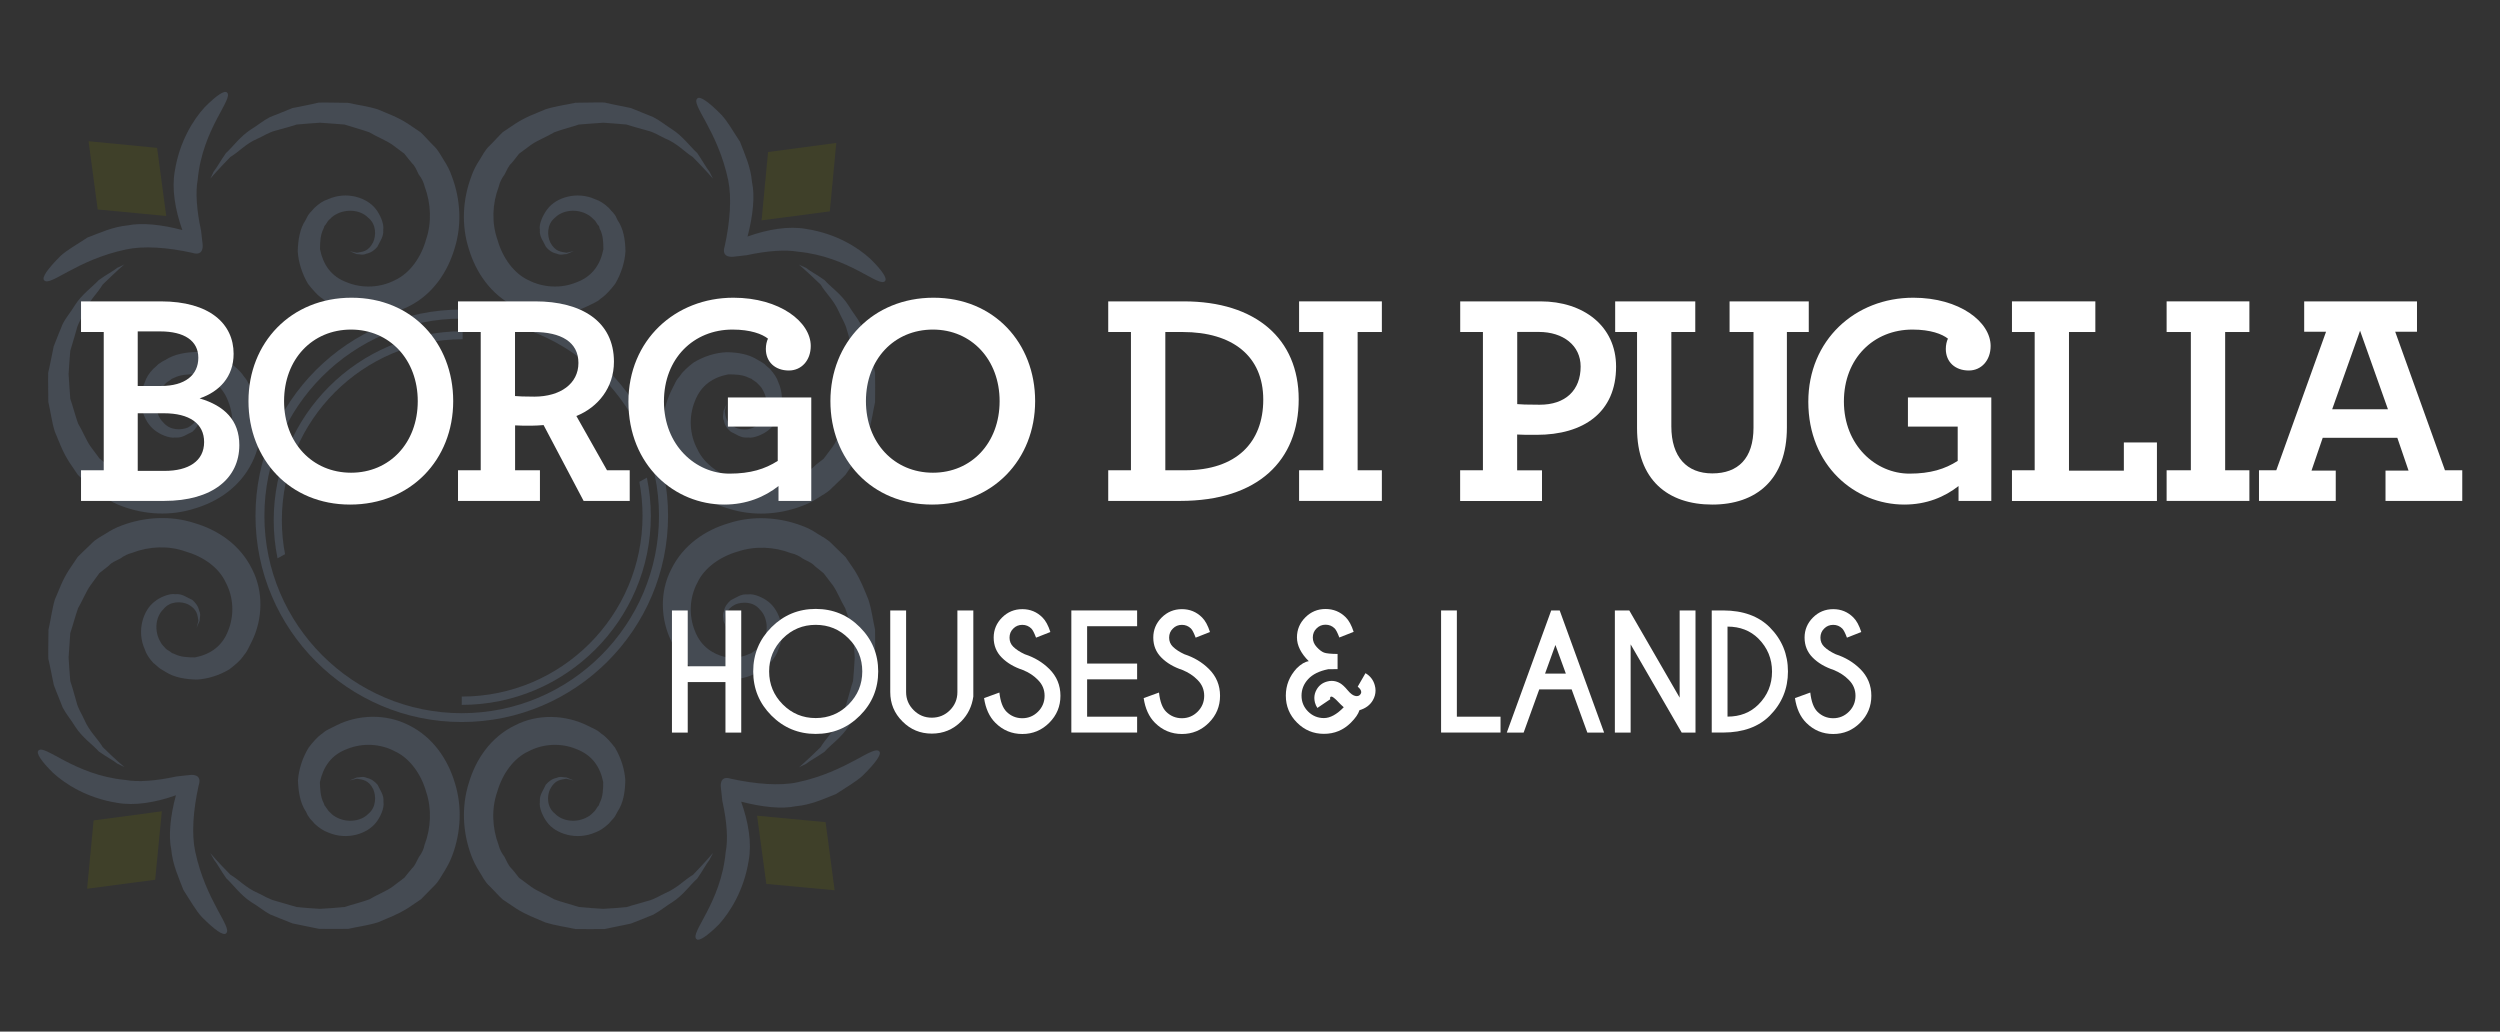 <?xml version="1.0" encoding="utf-8"?>
<!-- Generator: Adobe Illustrator 25.0.0, SVG Export Plug-In . SVG Version: 6.00 Build 0)  -->
<svg version="1.1" id="Livello_1" xmlns="http://www.w3.org/2000/svg" xmlns:xlink="http://www.w3.org/1999/xlink" x="0px" y="0px"
	 viewBox="0 0 328 135.35" style="enable-background:new 0 0 328 135.35;" xml:space="preserve">
<rect x="0" y="0" width="328" height="135.35" fill="#333333" stroke="none"/>
<style type="text/css">
	.st0{opacity:0.2;}
	.st1{fill:#8BA8D3;}
	.st2{fill:#707400;}
	.st3{fill:#FFFFFF;}
</style>
<g>
	<g class="st0">
		<g>
			<g>
				<path class="st1" d="M27.59,23.44c0,0,0.93-1.1,2.64-2.85c1.1-0.64,2.01-1.75,3.59-2.41c0.72-0.31,1.45-0.83,2.37-1.05
					c0.85-0.25,1.78-0.47,2.72-0.79c0.94-0.08,1.97-0.17,3.08-0.24c1.04,0.06,2.09,0.16,3.21,0.24c1.1,0.36,2.22,0.64,3.26,1.02
					c0.94,0.57,2.22,1.07,3.02,1.63l1.57,1.18c0.39,0.47,0.65,0.85,1.02,1.26c0.41,0.38,0.6,0.94,0.88,1.48
					c0.38,0.47,0.63,1.02,0.77,1.57c0.83,2.22,0.94,4.75,0.17,6.98c-0.65,2.33-2.14,4.4-4.04,5.28c-1.95,1.02-4.31,1.13-6.32,0.31
					c-2.11-0.77-3.14-2.36-3.54-4.34c0-0.91,0.03-1.9,0.46-2.72l0.11-0.31c-0.11,0.11,0.14-0.17,0.17-0.22
					c0.13-0.19,0.33-0.55,0.44-0.61c0.22-0.2,0.46-0.49,0.85-0.69c1.42-0.82,3.29-0.63,4.29,0.41c1.09,0.86,1.04,2.37,0.64,3.22
					c-0.64,1.26-1.42,1.23-2.14,1.37c-0.66-0.16-0.94-0.2-0.94-0.2s0.27,0.09,0.91,0.38c0.34-0.02,0.82,0.19,1.27-0.05
					c0.66-0.13,1.1-0.49,1.46-0.91c0.35-0.75,0.85-1.32,0.77-2.23c0.14-0.8-0.44-2.04-0.97-2.72c-1.15-1.51-3.84-2.39-6.27-1.29
					c-0.63,0.19-1.19,0.58-1.79,1.13c-0.25,0.28-0.38,0.46-0.6,0.66c-0.08,0.16-0.11,0.09-0.31,0.46l-0.24,0.47
					c-0.77,1.15-0.99,2.59-1.04,4.1c0.09,1.46,0.58,2.97,1.35,4.28c0.54,0.69,1.24,1.49,1.67,1.78c0.41,0.25,0.34,0.35,1.01,0.68
					l1.07,0.52c2.8,1.37,6.41,1.52,9.42,0c3.21-1.57,5.13-4.53,6.05-7.58c0.99-3.11,0.79-6.49-0.33-9.46
					c-0.27-0.8-0.64-1.51-1.04-2.12c-0.44-0.68-0.75-1.37-1.38-1.95c-0.64-0.63-1.16-1.26-1.7-1.76l-1.68-1.13
					c-1.41-0.91-2.59-1.29-3.93-1.87c-1.32-0.42-2.64-0.57-3.93-0.86c-1.27,0-2.58-0.06-3.84-0.03c-1.12,0.28-2.37,0.49-3.44,0.72
					c-1.05,0.41-2.04,0.85-2.96,1.19c-0.9,0.47-1.67,1.13-2.44,1.59c-1.46,0.93-2.44,2.34-3.32,3.13c-0.72,1.02-1.19,1.92-1.62,2.44
					C27.77,23.11,27.59,23.44,27.59,23.44z"/>
				<path class="st1" d="M93.54,23.44c0,0-0.93-1.1-2.66-2.85c-1.05-0.64-1.98-1.75-3.58-2.41c-0.71-0.31-1.43-0.83-2.37-1.05
					c-0.83-0.25-1.76-0.47-2.72-0.79c-0.93-0.08-1.95-0.17-3.05-0.24c-1.05,0.06-2.09,0.16-3.22,0.24
					c-1.07,0.36-2.22,0.64-3.22,1.02c-0.97,0.57-2.23,1.07-3.03,1.63l-1.59,1.18c-0.39,0.47-0.63,0.85-1.01,1.26
					c-0.41,0.38-0.6,0.94-0.9,1.48c-0.36,0.47-0.63,1.02-0.75,1.57c-0.85,2.22-0.96,4.75-0.17,6.98c0.65,2.33,2.14,4.4,4.02,5.28
					c1.98,1.02,4.32,1.13,6.32,0.31c2.11-0.77,3.16-2.36,3.55-4.34c0-0.91-0.03-1.9-0.49-2.72l-0.08-0.31
					c0.11,0.11-0.14-0.17-0.19-0.22c-0.14-0.19-0.31-0.55-0.44-0.61c-0.22-0.2-0.47-0.49-0.85-0.69c-1.41-0.82-3.27-0.63-4.31,0.41
					c-1.07,0.86-1.02,2.37-0.61,3.22c0.66,1.26,1.42,1.23,2.14,1.37c0.63-0.16,0.93-0.2,0.93-0.2s-0.27,0.09-0.93,0.38
					c-0.33-0.02-0.77,0.19-1.26-0.05c-0.65-0.13-1.12-0.49-1.45-0.91c-0.33-0.75-0.88-1.32-0.79-2.23c-0.16-0.8,0.46-2.04,0.99-2.72
					c1.12-1.51,3.85-2.39,6.27-1.29c0.6,0.19,1.19,0.58,1.78,1.13c0.25,0.28,0.38,0.46,0.6,0.66c0.06,0.16,0.13,0.09,0.32,0.46
					l0.22,0.47c0.8,1.15,1.02,2.59,1.05,4.1c-0.08,1.46-0.58,2.97-1.35,4.28c-0.52,0.69-1.26,1.49-1.68,1.78
					c-0.39,0.25-0.33,0.35-0.99,0.68L77,40.21c-2.83,1.37-6.46,1.52-9.45,0c-3.19-1.57-5.14-4.53-6.05-7.58
					c-0.99-3.11-0.79-6.49,0.33-9.46c0.27-0.8,0.65-1.51,1.05-2.12c0.44-0.68,0.74-1.37,1.37-1.95c0.65-0.63,1.18-1.26,1.71-1.76
					l1.68-1.13c1.41-0.91,2.59-1.29,3.93-1.87c1.32-0.42,2.61-0.57,3.93-0.86c1.27,0,2.58-0.06,3.82-0.03
					c1.12,0.28,2.41,0.49,3.44,0.72c1.07,0.41,2.04,0.85,2.94,1.19c0.91,0.47,1.71,1.13,2.45,1.59c1.46,0.93,2.44,2.34,3.33,3.13
					c0.69,1.02,1.18,1.92,1.6,2.44C93.39,23.11,93.54,23.44,93.54,23.44z"/>
			</g>
			<g>
				<path class="st1" d="M16.32,100.64c0,0-1.1-0.91-2.85-2.63c-0.64-1.1-1.73-2.01-2.41-3.59c-0.31-0.74-0.83-1.43-1.04-2.37
					c-0.25-0.85-0.49-1.79-0.8-2.7c-0.08-0.98-0.16-2-0.22-3.1c0.06-1.05,0.14-2.11,0.22-3.19c0.38-1.12,0.66-2.25,1.02-3.26
					c0.57-0.97,1.08-2.25,1.65-3.03l1.16-1.59c0.47-0.39,0.85-0.63,1.27-1.01c0.36-0.41,0.94-0.61,1.48-0.9
					c0.47-0.36,1.02-0.61,1.57-0.75c2.2-0.85,4.73-0.96,6.96-0.17c2.33,0.66,4.4,2.12,5.28,4.06c1.04,1.93,1.15,4.29,0.33,6.32
					c-0.79,2.08-2.37,3.13-4.35,3.52c-0.91,0-1.89-0.03-2.72-0.46l-0.3-0.11c0.11,0.11-0.17-0.14-0.22-0.17
					c-0.2-0.13-0.55-0.33-0.63-0.44c-0.2-0.25-0.49-0.47-0.68-0.87c-0.83-1.41-0.64-3.27,0.39-4.26c0.88-1.12,2.37-1.05,3.22-0.66
					c1.26,0.66,1.24,1.42,1.38,2.15c-0.17,0.66-0.22,0.93-0.22,0.93s0.09-0.27,0.39-0.93c-0.03-0.33,0.19-0.8-0.06-1.27
					c-0.13-0.66-0.49-1.07-0.9-1.45c-0.77-0.33-1.34-0.85-2.23-0.75c-0.8-0.14-2.06,0.42-2.72,0.96c-1.51,1.13-2.39,3.85-1.3,6.27
					c0.2,0.63,0.58,1.19,1.13,1.79c0.28,0.25,0.46,0.36,0.68,0.58c0.14,0.09,0.09,0.11,0.46,0.32l0.46,0.27
					c1.15,0.75,2.61,0.97,4.1,1.01c1.46-0.08,2.99-0.57,4.28-1.35c0.71-0.52,1.49-1.23,1.78-1.67c0.25-0.39,0.34-0.35,0.67-1.01
					l0.52-1.04c1.38-2.83,1.54-6.45,0-9.42c-1.57-3.22-4.51-5.16-7.58-6.05c-3.1-1.01-6.49-0.8-9.46,0.3
					c-0.79,0.28-1.49,0.65-2.12,1.07c-0.68,0.42-1.35,0.72-1.95,1.37c-0.63,0.63-1.24,1.16-1.76,1.7l-1.13,1.68
					c-0.91,1.41-1.29,2.59-1.87,3.91C6.8,80,6.67,81.31,6.36,82.61c0,1.27-0.05,2.58-0.02,3.82c0.27,1.13,0.49,2.41,0.72,3.44
					c0.39,1.07,0.83,2.06,1.18,2.99c0.47,0.88,1.15,1.67,1.59,2.42c0.94,1.48,2.34,2.42,3.14,3.32c1.02,0.72,1.92,1.18,2.44,1.6
					C16.01,100.49,16.32,100.64,16.32,100.64z"/>
				<path class="st1" d="M16.32,34.68c0,0-1.1,0.94-2.85,2.66c-0.64,1.1-1.73,2.03-2.41,3.6c-0.31,0.74-0.83,1.45-1.04,2.37
					c-0.25,0.82-0.49,1.76-0.8,2.72c-0.08,0.93-0.16,1.98-0.22,3.05c0.06,1.08,0.14,2.09,0.22,3.24c0.38,1.1,0.66,2.22,1.02,3.24
					c0.57,0.93,1.08,2.23,1.65,3.03l1.16,1.56c0.47,0.39,0.85,0.65,1.27,1.01c0.36,0.44,0.94,0.61,1.48,0.93
					c0.47,0.36,1.02,0.61,1.57,0.72c2.2,0.83,4.73,0.96,6.96,0.19c2.33-0.65,4.4-2.14,5.28-4.04c1.04-1.95,1.15-4.29,0.33-6.3
					c-0.79-2.12-2.37-3.14-4.35-3.57c-0.91,0.03-1.89,0.05-2.72,0.47l-0.3,0.13c0.11-0.13-0.17,0.14-0.22,0.17
					c-0.2,0.14-0.55,0.33-0.63,0.46c-0.2,0.22-0.49,0.44-0.68,0.85c-0.83,1.4-0.64,3.29,0.39,4.26c0.88,1.07,2.37,1.02,3.22,0.66
					c1.26-0.66,1.24-1.41,1.38-2.14c-0.17-0.68-0.22-0.94-0.22-0.94s0.09,0.27,0.39,0.94c-0.03,0.3,0.19,0.79-0.06,1.24
					c-0.13,0.63-0.49,1.1-0.9,1.46c-0.77,0.33-1.34,0.85-2.23,0.75c-0.8,0.14-2.06-0.42-2.72-0.96c-1.51-1.15-2.39-3.84-1.3-6.27
					c0.2-0.63,0.58-1.24,1.13-1.79c0.28-0.25,0.46-0.39,0.68-0.63c0.14-0.05,0.09-0.06,0.46-0.3l0.46-0.24
					c1.15-0.75,2.61-0.99,4.1-1.04c1.46,0.09,2.99,0.58,4.28,1.38c0.71,0.5,1.49,1.21,1.78,1.67c0.25,0.38,0.34,0.33,0.67,0.99
					l0.52,1.05c1.38,2.8,1.54,6.41,0,9.42c-1.57,3.21-4.51,5.16-7.58,6.05c-3.1,0.99-6.49,0.8-9.46-0.31
					c-0.79-0.28-1.49-0.65-2.12-1.04c-0.68-0.46-1.35-0.77-1.95-1.4c-0.63-0.61-1.24-1.18-1.76-1.7l-1.13-1.67
					c-0.91-1.43-1.29-2.61-1.87-3.96c-0.42-1.3-0.55-2.63-0.86-3.9c0-1.27-0.05-2.59-0.02-3.84c0.27-1.12,0.49-2.39,0.72-3.46
					c0.39-1.05,0.83-2.04,1.18-2.94c0.47-0.91,1.15-1.68,1.59-2.44c0.94-1.48,2.34-2.44,3.14-3.32c1.02-0.74,1.92-1.18,2.44-1.62
					C16.01,34.88,16.32,34.68,16.32,34.68z"/>
			</g>
			<g>
				<path class="st1" d="M93.54,111.91c0,0-0.93,1.12-2.61,2.86c-1.1,0.64-2.03,1.71-3.6,2.39c-0.74,0.33-1.45,0.83-2.37,1.05
					c-0.86,0.27-1.79,0.49-2.72,0.79c-0.96,0.09-1.98,0.19-3.08,0.24c-1.05-0.05-2.09-0.14-3.21-0.24
					c-1.09-0.36-2.23-0.63-3.24-1.01c-0.97-0.57-2.23-1.07-3.03-1.65l-1.59-1.18c-0.39-0.46-0.63-0.85-1.01-1.24
					c-0.41-0.41-0.61-0.97-0.9-1.51c-0.36-0.46-0.63-1.01-0.77-1.56c-0.83-2.2-0.96-4.75-0.16-7c0.65-2.29,2.14-4.37,4.04-5.25
					c1.97-1.05,4.31-1.15,6.3-0.33c2.11,0.79,3.16,2.36,3.55,4.35c0,0.91-0.03,1.9-0.46,2.72l-0.11,0.3
					c0.11-0.11-0.14,0.17-0.19,0.24c-0.14,0.19-0.31,0.53-0.44,0.61c-0.22,0.2-0.44,0.49-0.85,0.69c-1.41,0.82-3.27,0.61-4.26-0.41
					c-1.12-0.88-1.07-2.37-0.66-3.22c0.66-1.27,1.42-1.24,2.14-1.38c0.66,0.17,0.94,0.22,0.94,0.22s-0.28-0.11-0.94-0.39
					c-0.33,0.03-0.77-0.19-1.26,0.05c-0.65,0.13-1.09,0.5-1.45,0.91c-0.33,0.77-0.85,1.32-0.77,2.25c-0.14,0.79,0.44,2.03,0.97,2.7
					c1.12,1.51,3.85,2.37,6.27,1.32c0.63-0.22,1.19-0.61,1.78-1.15c0.27-0.28,0.38-0.46,0.6-0.67c0.09-0.14,0.13-0.09,0.32-0.46
					l0.25-0.46c0.77-1.15,0.99-2.59,1.02-4.1c-0.08-1.46-0.58-2.99-1.35-4.29c-0.52-0.69-1.21-1.46-1.68-1.76
					c-0.39-0.25-0.33-0.35-0.99-0.68L77,95.16c-2.83-1.38-6.46-1.54-9.42,0c-3.24,1.56-5.17,4.51-6.07,7.56
					c-0.99,3.11-0.8,6.52,0.31,9.49c0.28,0.77,0.65,1.48,1.05,2.11c0.44,0.68,0.72,1.37,1.38,1.96c0.63,0.61,1.15,1.24,1.7,1.73
					l1.68,1.13c1.41,0.91,2.59,1.3,3.93,1.89c1.32,0.41,2.61,0.57,3.93,0.86c1.27,0,2.58,0.03,3.82,0c1.12-0.25,2.41-0.47,3.44-0.71
					c1.07-0.39,2.06-0.83,2.97-1.18c0.91-0.49,1.68-1.15,2.42-1.59c1.49-0.93,2.44-2.36,3.33-3.13c0.72-1.02,1.18-1.93,1.6-2.45
					C93.39,112.26,93.54,111.91,93.54,111.91z"/>
				<path class="st1" d="M27.58,111.91c0,0,0.93,1.12,2.66,2.86c1.1,0.64,2.01,1.71,3.59,2.39c0.74,0.33,1.45,0.83,2.37,1.05
					c0.83,0.27,1.76,0.49,2.72,0.79c0.94,0.09,1.98,0.19,3.05,0.24c1.08-0.05,2.11-0.14,3.24-0.24c1.1-0.36,2.23-0.63,3.26-1.01
					c0.93-0.57,2.23-1.07,3.02-1.65l1.56-1.18c0.39-0.46,0.66-0.85,1.02-1.24c0.42-0.41,0.6-0.97,0.91-1.51
					c0.36-0.46,0.61-1.01,0.72-1.56c0.85-2.2,0.96-4.75,0.2-7c-0.65-2.29-2.15-4.37-4.04-5.25c-1.95-1.05-4.31-1.15-6.32-0.33
					c-2.12,0.79-3.13,2.36-3.57,4.35c0.03,0.91,0.06,1.9,0.49,2.72l0.11,0.3c-0.11-0.11,0.14,0.17,0.17,0.24
					c0.14,0.19,0.35,0.53,0.46,0.61c0.22,0.2,0.44,0.49,0.85,0.69c1.41,0.82,3.29,0.61,4.28-0.41c1.07-0.88,1.01-2.37,0.64-3.22
					c-0.64-1.27-1.42-1.24-2.14-1.38c-0.66,0.17-0.94,0.22-0.94,0.22s0.28-0.11,0.94-0.39c0.3,0.03,0.79-0.19,1.26,0.05
					c0.63,0.13,1.09,0.5,1.45,0.91c0.35,0.77,0.85,1.32,0.77,2.25c0.14,0.79-0.42,2.03-0.97,2.7c-1.15,1.51-3.84,2.37-6.27,1.32
					c-0.63-0.22-1.21-0.61-1.79-1.15c-0.25-0.28-0.39-0.46-0.61-0.67c-0.06-0.14-0.08-0.09-0.31-0.46l-0.22-0.46
					c-0.77-1.15-0.99-2.59-1.05-4.1c0.11-1.46,0.6-2.99,1.4-4.29c0.5-0.69,1.21-1.46,1.65-1.76c0.38-0.25,0.35-0.35,1.01-0.68
					l1.05-0.52c2.78-1.38,6.41-1.54,9.42,0c3.19,1.56,5.14,4.51,6.05,7.56c0.99,3.11,0.79,6.52-0.31,9.49
					c-0.28,0.77-0.66,1.48-1.05,2.11c-0.44,0.68-0.75,1.37-1.38,1.96c-0.63,0.61-1.19,1.24-1.7,1.73l-1.67,1.13
					c-1.45,0.91-2.61,1.3-3.96,1.89c-1.3,0.41-2.64,0.57-3.91,0.86c-1.26,0-2.59,0.03-3.81,0c-1.15-0.25-2.41-0.47-3.49-0.71
					c-1.04-0.39-2.03-0.83-2.94-1.18c-0.9-0.49-1.67-1.15-2.44-1.59c-1.46-0.93-2.44-2.36-3.3-3.13c-0.74-1.02-1.19-1.93-1.62-2.45
					C27.77,112.26,27.58,111.91,27.58,111.91z"/>
			</g>
			<g>
				<path class="st1" d="M104.81,34.71c0,0,1.1,0.93,2.86,2.63c0.64,1.1,1.73,2.03,2.41,3.6c0.31,0.74,0.82,1.45,1.04,2.37
					c0.27,0.85,0.47,1.78,0.8,2.72c0.08,0.96,0.17,1.98,0.22,3.08c-0.05,1.05-0.14,2.09-0.22,3.21c-0.38,1.1-0.65,2.22-1.02,3.24
					c-0.57,0.96-1.07,2.23-1.64,3.03l-1.19,1.59c-0.44,0.38-0.85,0.61-1.24,1.01c-0.39,0.41-0.97,0.6-1.51,0.9
					c-0.46,0.36-1.02,0.61-1.56,0.75c-2.18,0.85-4.75,0.96-6.98,0.16c-2.31-0.65-4.39-2.12-5.27-4.04c-1.05-1.95-1.16-4.29-0.35-6.3
					c0.8-2.11,2.37-3.14,4.37-3.54c0.9,0,1.89,0.02,2.7,0.44l0.32,0.13c-0.11-0.13,0.17,0.14,0.24,0.17
					c0.19,0.14,0.53,0.33,0.61,0.46c0.2,0.22,0.49,0.44,0.68,0.85c0.82,1.4,0.63,3.29-0.39,4.26c-0.88,1.1-2.37,1.05-3.22,0.66
					c-1.27-0.66-1.26-1.41-1.38-2.14c0.17-0.68,0.24-0.94,0.24-0.94s-0.13,0.27-0.41,0.94c0.03,0.31-0.19,0.79,0.06,1.24
					c0.11,0.66,0.47,1.1,0.91,1.46c0.74,0.33,1.3,0.85,2.23,0.75c0.8,0.14,2.03-0.42,2.7-0.96c1.49-1.13,2.37-3.84,1.31-6.27
					c-0.2-0.63-0.6-1.18-1.13-1.79c-0.28-0.25-0.46-0.36-0.67-0.6c-0.14-0.08-0.09-0.09-0.47-0.31l-0.44-0.25
					c-1.16-0.75-2.59-0.99-4.09-1.01c-1.49,0.06-3,0.55-4.32,1.35c-0.67,0.5-1.46,1.21-1.73,1.67c-0.27,0.39-0.36,0.33-0.69,0.99
					l-0.52,1.05c-1.38,2.83-1.56,6.45,0,9.42c1.57,3.22,4.5,5.16,7.56,6.05c3.11,0.99,6.51,0.8,9.48-0.31
					c0.79-0.28,1.51-0.65,2.12-1.04c0.68-0.46,1.35-0.74,1.95-1.4c0.61-0.61,1.24-1.15,1.75-1.7l1.15-1.67
					c0.9-1.42,1.31-2.61,1.87-3.93c0.42-1.34,0.57-2.63,0.86-3.93c0-1.27,0.03-2.58,0-3.84c-0.25-1.12-0.47-2.39-0.71-3.44
					c-0.39-1.07-0.85-2.06-1.18-2.96c-0.49-0.91-1.15-1.68-1.59-2.44c-0.93-1.48-2.36-2.44-3.14-3.32
					c-1.02-0.74-1.92-1.18-2.44-1.62C105.15,34.88,104.81,34.71,104.81,34.71z"/>
				<path class="st1" d="M104.81,100.69c0,0,1.1-0.94,2.86-2.67c0.64-1.1,1.73-2.01,2.41-3.59c0.31-0.74,0.82-1.43,1.04-2.37
					c0.27-0.82,0.47-1.76,0.8-2.7c0.08-0.94,0.17-2,0.22-3.08c-0.05-1.07-0.14-2.08-0.22-3.21c-0.38-1.12-0.65-2.25-1.02-3.26
					c-0.57-0.94-1.07-2.25-1.64-3.03l-1.19-1.56c-0.44-0.39-0.85-0.66-1.24-1.02c-0.39-0.42-0.97-0.6-1.51-0.91
					c-0.46-0.36-1.02-0.61-1.56-0.72c-2.18-0.85-4.75-0.96-6.98-0.2c-2.31,0.66-4.39,2.15-5.27,4.06c-1.05,1.93-1.16,4.29-0.35,6.32
					c0.8,2.09,2.37,3.13,4.37,3.54c0.9-0.02,1.89-0.05,2.7-0.47l0.32-0.11c-0.11,0.11,0.17-0.14,0.24-0.17
					c0.19-0.13,0.53-0.33,0.61-0.44c0.2-0.25,0.49-0.47,0.68-0.87c0.82-1.41,0.63-3.27-0.39-4.26c-0.88-1.09-2.37-1.02-3.22-0.66
					c-1.27,0.66-1.26,1.42-1.38,2.15c0.17,0.66,0.24,0.93,0.24,0.93s-0.13-0.27-0.41-0.93c0.03-0.32-0.19-0.8,0.06-1.27
					c0.11-0.63,0.47-1.07,0.91-1.45c0.74-0.33,1.3-0.85,2.23-0.75c0.8-0.14,2.03,0.42,2.7,0.96c1.49,1.15,2.37,3.85,1.31,6.27
					c-0.2,0.63-0.6,1.23-1.13,1.79c-0.28,0.25-0.46,0.39-0.67,0.61c-0.14,0.06-0.09,0.08-0.47,0.33l-0.44,0.22
					c-1.16,0.75-2.59,0.97-4.09,1.04c-1.49-0.11-3-0.6-4.32-1.38c-0.67-0.52-1.46-1.23-1.73-1.67c-0.27-0.38-0.36-0.35-0.69-1.01
					l-0.52-1.04c-1.38-2.8-1.56-6.43,0-9.42c1.57-3.21,4.5-5.16,7.56-6.05c3.11-1.01,6.51-0.8,9.48,0.3
					c0.79,0.28,1.51,0.65,2.12,1.07c0.68,0.42,1.35,0.74,1.95,1.37c0.61,0.63,1.24,1.19,1.75,1.7l1.15,1.68
					c0.9,1.43,1.31,2.59,1.87,3.95c0.42,1.3,0.57,2.63,0.86,3.91c0,1.27,0.03,2.59,0,3.82c-0.25,1.13-0.47,2.41-0.71,3.48
					c-0.39,1.04-0.85,2.03-1.18,2.96c-0.49,0.88-1.15,1.67-1.59,2.42c-0.93,1.48-2.36,2.42-3.14,3.32c-1.02,0.72-1.92,1.18-2.44,1.6
					C105.15,100.49,104.81,100.69,104.81,100.69z"/>
			</g>
			<g>
				<polygon class="st2" points="21.81,28.34 20.61,19.4 11.62,18.53 12.82,27.48 				"/>
				<path class="st1" d="M16.53,32.73c2.3-0.5,5.44-0.28,8.68,0.44c1.64,0.53,1.37-1.15,1.37-1.15l-0.2-1.76
					c-0.58-2.66-0.75-5.05-0.44-6.68c0.61-6.74,4.83-10.71,3.82-11.46c-0.33-0.28-1.35,0.38-2.91,1.95
					c-1.46,1.6-3.29,4.43-3.92,8.39c-0.41,2.28,0.03,5.03,0.99,7.72c-2.72-0.72-5.35-0.99-7.17-0.61c-2,0.19-3.71,1.01-5.27,1.59
					c-1.37,0.91-2.66,1.62-3.54,2.42c-1.7,1.7-2.5,2.85-2.15,3.19C6.54,37.68,9.99,34.11,16.53,32.73z"/>
			</g>
			<g>
				<polygon class="st2" points="21.23,106.44 12.28,107.64 11.43,116.6 20.36,115.42 				"/>
				<path class="st1" d="M25.61,111.71c-0.49-2.28-0.27-5.43,0.46-8.68c0.53-1.62-1.16-1.35-1.16-1.35l-1.76,0.19
					c-2.64,0.58-5.05,0.77-6.68,0.46C9.72,101.71,5.76,97.5,5.02,98.5c-0.28,0.32,0.38,1.37,1.95,2.91
					c1.59,1.45,4.42,3.29,8.38,3.92c2.28,0.42,5.03-0.03,7.73-0.99c-0.74,2.7-0.99,5.35-0.61,7.15c0.19,2.01,1.01,3.73,1.59,5.27
					c0.9,1.38,1.6,2.66,2.42,3.55c1.68,1.7,2.83,2.5,3.18,2.15C30.56,121.71,27.01,118.27,25.61,111.71z"/>
			</g>
			<g>
				<polygon class="st2" points="99.33,107.02 100.54,115.97 109.5,116.8 108.32,107.87 				"/>
				<path class="st1" d="M104.61,102.64c-2.3,0.49-5.43,0.24-8.68-0.46c-1.64-0.55-1.35,1.16-1.35,1.16l0.19,1.75
					c0.6,2.67,0.77,5.06,0.44,6.68c-0.61,6.76-4.83,10.72-3.81,11.46c0.32,0.28,1.35-0.38,2.93-1.95c1.43-1.59,3.27-4.42,3.9-8.38
					c0.42-2.3-0.03-5.03-0.99-7.72c2.72,0.71,5.35,0.99,7.15,0.6c2.01-0.17,3.73-0.99,5.27-1.59c1.37-0.91,2.66-1.62,3.54-2.44
					c1.7-1.67,2.51-2.83,2.17-3.16C114.61,97.69,111.15,101.25,104.61,102.64z"/>
			</g>
			<g>
				<polygon class="st2" points="99.92,28.91 108.87,27.73 109.72,18.75 100.77,19.95 				"/>
				<path class="st1" d="M95.54,23.64c0.47,2.3,0.25,5.44-0.46,8.66c-0.53,1.65,1.16,1.38,1.16,1.38l1.75-0.2
					c2.66-0.58,5.06-0.75,6.68-0.46c6.76,0.63,10.72,4.83,11.46,3.84c0.28-0.35-0.36-1.35-1.95-2.91c-1.6-1.46-4.42-3.29-8.38-3.91
					c-2.3-0.42-5.03,0.03-7.72,0.99c0.71-2.72,0.99-5.35,0.58-7.15c-0.16-2.01-0.99-3.74-1.57-5.28c-0.91-1.37-1.62-2.67-2.45-3.55
					c-1.67-1.7-2.81-2.48-3.14-2.14C90.57,13.66,94.16,17.09,95.54,23.64z"/>
			</g>
			<g>
				<path class="st1" d="M60.58,94.73c-14.92,0-27.06-12.15-27.06-27.06c0-14.92,12.14-27.06,27.06-27.06s27.07,12.14,27.07,27.06
					C87.65,82.58,75.5,94.73,60.58,94.73z M60.58,41.8c-14.27,0-25.89,11.6-25.89,25.88c0,14.27,11.62,25.89,25.89,25.89
					c14.29,0,25.88-11.62,25.88-25.89C86.45,53.4,74.87,41.8,60.58,41.8z"/>
			</g>
			<g>
				<path class="st1" d="M83.88,63.21c0.27,1.45,0.42,2.92,0.42,4.46c0,13.1-10.64,23.72-23.72,23.72v1.09
					c13.68,0,24.81-11.13,24.81-24.81c0-1.71-0.19-3.38-0.52-5"/>
			</g>
			<g>
				<path class="st1" d="M37.4,72.71c-0.28-1.45-0.42-2.92-0.42-4.46c0-13.1,10.64-23.74,23.72-23.74v-1.05
					c-13.68,0-24.79,11.11-24.79,24.79c0,1.71,0.17,3.38,0.5,5"/>
			</g>
		</g>
	</g>
	<g>
		<g>
			<path class="st3" d="M10.63,61.7h2.98V43.56h-2.98v-4.02h10.47c6.41,0,9.55,2.94,9.55,6.88c0,3.02-1.87,4.97-4.46,5.85
				c3.26,0.96,5.21,2.87,5.21,6.13c0,4.34-3.5,7.32-9.87,7.32h-10.9V61.7z M21.13,50.64c3.14,0,4.89-1.43,4.89-3.7
				c0-2.23-1.83-3.46-5.01-3.46h-2.94v7.16H21.13z M21.61,61.78c3.1,0,5.17-1.27,5.17-3.78c0-2.43-1.91-3.78-5.29-3.78h-3.42v7.56
				H21.61z"/>
			<path class="st3" d="M32.6,52.63c0-7.68,5.57-13.57,13.53-13.57c7.92,0,13.33,5.93,13.33,13.57c0,7.68-5.57,13.57-13.53,13.57
				C38.01,66.2,32.6,60.27,32.6,52.63z M54.81,52.63c0-5.45-3.7-9.39-8.75-9.39c-5.09,0-8.79,3.9-8.79,9.39
				c0,5.45,3.7,9.39,8.79,9.39C51.11,62.02,54.81,58.12,54.81,52.63z"/>
			<path class="st3" d="M60.09,61.7h2.98V43.56h-2.98v-4.02h10.15c6.01,0,10.31,2.59,10.31,7.92c0,3.38-2.07,5.97-4.93,7.12
				l4.02,7.12h2.98v4.02h-6.05l-5.25-9.95c-0.56,0.04-1.07,0.08-1.59,0.08c-0.84,0-1.59,0-2.15-0.04v5.89h3.26v4.02H60.09V61.7z
				 M75.89,47.62c0-2.75-2.27-4.06-5.89-4.06h-2.43v8.4c0.48,0.04,1.11,0.08,2.55,0.08C73.5,52.03,75.89,50.36,75.89,47.62z"/>
			<path class="st3" d="M82.45,52.71c0-8.08,6.13-13.65,13.77-13.65c6.09,0,10.15,3.18,10.15,6.33c0,1.91-1.23,3.22-2.87,3.22
				c-1.79,0-3.02-1.11-3.02-2.83c0-0.52,0.12-1.03,0.28-1.35c-0.76-0.6-2.27-1.19-4.66-1.19c-5.09,0-8.99,3.78-8.99,9.43
				c0,5.77,4.18,9.47,8.6,9.47c2.75,0,4.66-0.6,6.33-1.67v-4.5H95.5v-3.82h10.94v13.57h-4.3v-1.95c-1.83,1.43-4.18,2.43-7.12,2.43
				C88.57,66.2,82.45,61.11,82.45,52.71z"/>
			<path class="st3" d="M108.95,52.63c0-7.68,5.57-13.57,13.53-13.57c7.92,0,13.33,5.93,13.33,13.57c0,7.68-5.57,13.57-13.53,13.57
				C114.36,66.2,108.95,60.27,108.95,52.63z M131.15,52.63c0-5.45-3.7-9.39-8.75-9.39c-5.09,0-8.79,3.9-8.79,9.39
				c0,5.45,3.7,9.39,8.79,9.39C127.45,62.02,131.15,58.12,131.15,52.63z"/>
			<path class="st3" d="M145.4,61.7h2.98V43.56h-2.98v-4.02h9.91c9.47,0,15.08,4.93,15.08,12.85c0,8-5.29,13.33-15.56,13.33h-9.43
				V61.7z M155.47,61.7c6.76,0,10.27-3.66,10.27-9.27c0-5.73-4.06-8.87-10.58-8.87h-2.27V61.7H155.47z"/>
			<path class="st3" d="M170.44,61.7h3.18V43.56h-3.18v-4.02h10.86v4.02h-3.18V61.7h3.18v4.02h-10.86V61.7z"/>
			<path class="st3" d="M191.58,61.7h2.98V43.56h-2.98v-4.02h10.54c5.61,0,9.91,3.22,9.91,8.56c0,6.01-4.26,8.95-10.43,8.95
				c-1.23,0-1.99,0-2.55-0.04v4.7h3.26v4.02h-10.74V61.7z M207.38,48.09c0-2.75-2.27-4.54-5.49-4.54h-2.83v9.47
				c0.48,0.04,1.11,0.08,2.94,0.08C205.39,53.11,207.38,51.2,207.38,48.09z"/>
			<path class="st3" d="M214.78,56.17V43.56h-2.87v-4.02h10.51v4.02h-3.14v12.38c0,4.02,2.03,6.17,5.37,6.17
				c3.38,0,5.41-1.95,5.41-6.01V43.56h-3.14v-4.02h10.39v4.02h-2.87v12.53c0,6.84-4.02,10.11-9.79,10.11
				C218.8,66.2,214.78,62.94,214.78,56.17z"/>
			<path class="st3" d="M237.25,52.71c0-8.08,6.13-13.65,13.77-13.65c6.09,0,10.15,3.18,10.15,6.33c0,1.91-1.23,3.22-2.86,3.22
				c-1.79,0-3.02-1.11-3.02-2.83c0-0.52,0.12-1.03,0.28-1.35c-0.76-0.6-2.27-1.19-4.66-1.19c-5.09,0-8.99,3.78-8.99,9.43
				c0,5.77,4.18,9.47,8.6,9.47c2.75,0,4.66-0.6,6.33-1.67v-4.5h-6.53v-3.82h10.94v13.57h-4.3v-1.95c-1.83,1.43-4.18,2.43-7.12,2.43
				C243.38,66.2,237.25,61.11,237.25,52.71z"/>
			<path class="st3" d="M263.97,61.7h2.98V43.56h-2.98v-4.02h10.94v4.02h-3.46v18.19h7.2v-3.7h4.34v7.68h-19.02V61.7z"/>
			<path class="st3" d="M284.26,61.7h3.18V43.56h-3.18v-4.02h10.86v4.02h-3.18V61.7h3.18v4.02h-10.86V61.7z"/>
			<path class="st3" d="M296.38,61.7h2.27l6.53-18.18h-2.87v-3.98h14.8v3.98h-2.86l6.53,18.18h2.27v4.02h-10.07v-3.98H316l-1.47-4.3
				h-9.79l-1.47,4.3h3.18v3.98h-10.07V61.7z M313.3,53.7l-3.66-10.31l-3.66,10.31H313.3z"/>
		</g>
		<g>
			<path class="st3" d="M90.23,89.49v6.63h-2.07V80.09h2.07v7.32h4.95v-7.32h2.07v16.03h-2.07v-6.63H90.23z"/>
			<path class="st3" d="M112.82,82.29c1.6,1.6,2.4,3.54,2.4,5.8s-0.8,4.2-2.4,5.8c-1.6,1.6-3.54,2.4-5.8,2.4s-4.2-0.8-5.8-2.4
				c-1.6-1.6-2.4-3.54-2.4-5.8s0.8-4.2,2.4-5.8c1.6-1.6,3.54-2.4,5.8-2.4S111.22,80.68,112.82,82.29z M107.02,81.98
				c-1.69,0-3.13,0.6-4.32,1.79c-1.19,1.19-1.79,2.63-1.79,4.32s0.6,3.13,1.79,4.33c1.2,1.2,2.63,1.79,4.32,1.79
				c1.69,0,3.13-0.6,4.32-1.79c1.19-1.2,1.79-2.64,1.79-4.33s-0.6-3.13-1.79-4.32C110.15,82.57,108.71,81.98,107.02,81.98z"/>
			<path class="st3" d="M125.62,80.09h2.08v11.29c-0.18,1.29-0.71,2.38-1.59,3.27c-1.07,1.07-2.35,1.6-3.86,1.6s-2.79-0.53-3.85-1.6
				c-1.07-1.06-1.6-2.35-1.6-3.85V80.09h2.08V90.8c0,0.92,0.33,1.71,0.99,2.37c0.66,0.66,1.45,0.99,2.38,0.99
				c0.93,0,1.73-0.33,2.38-0.98c0.65-0.65,0.98-1.45,0.98-2.37V80.09z"/>
			<path class="st3" d="M134.19,87.9c-1.14-0.38-2.06-0.92-2.76-1.63c-0.7-0.7-1.06-1.58-1.06-2.62c0-1.02,0.37-1.9,1.1-2.63
				c0.73-0.73,1.62-1.1,2.66-1.1c1.03,0,1.91,0.36,2.64,1.09c0.41,0.4,0.76,1.04,1.04,1.91l-1.88,0.74
				c-0.23-0.61-0.43-1.01-0.62-1.2c-0.33-0.32-0.72-0.48-1.18-0.48c-0.47,0-0.87,0.16-1.19,0.49c-0.33,0.32-0.49,0.72-0.49,1.19
				s0.16,0.86,0.49,1.19c0.37,0.36,0.87,0.69,1.52,0.99c1.26,0.41,2.32,1.05,3.2,1.92c0.98,0.97,1.47,2.14,1.47,3.53
				c0,1.38-0.49,2.56-1.47,3.54s-2.16,1.47-3.53,1.47c-1.38,0-2.56-0.49-3.54-1.47c-0.78-0.78-1.28-1.86-1.48-3.24l2.01-0.73
				c0.13,1.18,0.44,2.02,0.93,2.51c0.57,0.57,1.27,0.86,2.07,0.86c0.81,0,1.5-0.29,2.07-0.86c0.57-0.57,0.86-1.27,0.86-2.08
				c0-0.81-0.29-1.5-0.86-2.07C135.66,88.66,134.99,88.22,134.19,87.9z"/>
			<path class="st3" d="M149.19,80.09v2.07h-6.56v4.9h6.56v2.07h-6.56v4.9h6.56v2.08h-8.63V80.09H149.19z"/>
			<path class="st3" d="M155.13,87.9c-1.14-0.38-2.06-0.92-2.76-1.63c-0.7-0.7-1.06-1.58-1.06-2.62c0-1.02,0.37-1.9,1.1-2.63
				c0.73-0.73,1.62-1.1,2.66-1.1c1.03,0,1.91,0.36,2.64,1.09c0.41,0.4,0.76,1.04,1.04,1.91l-1.88,0.74
				c-0.23-0.61-0.43-1.01-0.62-1.2c-0.33-0.32-0.72-0.48-1.18-0.48c-0.47,0-0.87,0.16-1.19,0.49c-0.33,0.32-0.49,0.72-0.49,1.19
				s0.16,0.86,0.49,1.19c0.37,0.36,0.87,0.69,1.52,0.99c1.26,0.41,2.32,1.05,3.2,1.92c0.98,0.97,1.47,2.14,1.47,3.53
				c0,1.38-0.49,2.56-1.47,3.54s-2.16,1.47-3.53,1.47c-1.38,0-2.56-0.49-3.54-1.47c-0.78-0.78-1.28-1.86-1.48-3.24l2.01-0.73
				c0.13,1.18,0.44,2.02,0.93,2.51c0.57,0.57,1.27,0.86,2.07,0.86c0.81,0,1.5-0.29,2.07-0.86c0.57-0.57,0.86-1.27,0.86-2.08
				c0-0.81-0.29-1.5-0.86-2.07C156.59,88.66,155.92,88.22,155.13,87.9z"/>
			<path class="st3" d="M180.37,89.9c0.07,0.24,0.1,0.47,0.1,0.7c0,0.45-0.12,0.87-0.35,1.27c-0.36,0.63-0.95,1.07-1.76,1.31
				c-0.15,0.49-0.52,1.03-1.12,1.63c-0.98,0.98-2.15,1.47-3.54,1.47c-1.38,0-2.55-0.49-3.53-1.47c-0.98-0.98-1.47-2.16-1.47-3.54
				c0-1.37,0.48-2.56,1.43-3.59c0.57-0.56,1.1-0.87,1.58-0.93c-1.04-1.04-1.55-2.08-1.55-3.12c0-1.02,0.37-1.9,1.1-2.63
				c0.73-0.73,1.61-1.1,2.65-1.1c1.03,0,1.92,0.36,2.65,1.09c0.41,0.4,0.76,1.04,1.04,1.91l-1.88,0.74
				c-0.23-0.61-0.43-1.01-0.62-1.2c-0.33-0.32-0.72-0.48-1.19-0.48c-0.46,0-0.85,0.16-1.18,0.49c-0.33,0.32-0.49,0.72-0.49,1.19
				c0,0.47,0.17,0.89,0.52,1.26c0.34,0.37,0.66,0.61,0.95,0.72c0.29,0.11,0.88,0.17,1.78,0.18v1.99l-1.22,0.01
				c-1.18,0.23-2.06,0.67-2.64,1.3c-0.58,0.63-0.87,1.35-0.87,2.17c0,0.82,0.29,1.51,0.86,2.08c0.57,0.57,1.27,0.86,2.08,0.86
				c0.81,0,1.68-0.47,2.6-1.42c-0.19-0.15-0.52-0.48-0.99-0.97c-0.17-0.16-0.31-0.27-0.41-0.34c-0.09-0.06-0.17-0.09-0.23-0.09
				h-0.01c-0.07,0.01-0.11,0.04-0.14,0.11c-0.01,0.03-0.02,0.05-0.02,0.08c0,0.05,0.01,0.1,0.04,0.15l-1.7,1.15
				c-0.14-0.21-0.25-0.44-0.32-0.7c-0.05-0.21-0.08-0.41-0.08-0.61c0-0.38,0.1-0.75,0.3-1.1c0.31-0.54,0.77-0.89,1.36-1.05
				c0.21-0.06,0.41-0.09,0.62-0.09c0.38,0,0.74,0.1,1.09,0.3c0.29,0.17,0.63,0.48,1.01,0.94c0.38,0.46,0.73,0.71,1.06,0.75
				c0.05,0.01,0.09,0.01,0.13,0.01c0.25,0,0.43-0.12,0.54-0.35c0.03-0.06,0.04-0.12,0.04-0.19c0-0.21-0.15-0.45-0.46-0.7l1.02-1.77
				C179.77,88.68,180.18,89.21,180.37,89.9z"/>
			<path class="st3" d="M189.07,96.12V80.09h2.07v13.94h5.73v2.08H189.07z"/>
			<path class="st3" d="M204.63,80.09l5.83,16.03h-2.2l-2.06-5.67h-4.25l-2.05,5.67h-2.21l5.83-16.03H204.63z M205.44,88.38
				l-1.37-3.76l-1.36,3.76H205.44z"/>
			<path class="st3" d="M211.87,80.09h1.89l6.61,11.44V80.09h2.08v16.03h-1.81l-6.7-11.58v11.58h-2.07V80.09z"/>
			<path class="st3" d="M226.1,80.09c2.6,0.01,4.63,0.75,6.09,2.21c1.6,1.61,2.39,3.54,2.39,5.8c0,2.26-0.8,4.2-2.39,5.8
				c-1.46,1.46-3.49,2.2-6.09,2.21h-1.52V80.09H226.1z M226.65,82.21v11.81c1.65,0,3-0.53,4.06-1.59c1.19-1.19,1.78-2.63,1.78-4.32
				c0-1.68-0.59-3.12-1.78-4.32C229.65,82.74,228.3,82.21,226.65,82.21z"/>
			<path class="st3" d="M240.58,87.9c-1.14-0.38-2.06-0.92-2.76-1.63c-0.7-0.7-1.06-1.58-1.06-2.62c0-1.02,0.37-1.9,1.1-2.63
				c0.73-0.73,1.62-1.1,2.66-1.1c1.03,0,1.91,0.36,2.64,1.09c0.41,0.4,0.76,1.04,1.04,1.91l-1.88,0.74
				c-0.23-0.61-0.43-1.01-0.62-1.2c-0.33-0.32-0.72-0.48-1.18-0.48c-0.47,0-0.87,0.16-1.19,0.49c-0.33,0.32-0.49,0.72-0.49,1.19
				s0.16,0.86,0.49,1.19c0.37,0.36,0.87,0.69,1.52,0.99c1.26,0.41,2.32,1.05,3.2,1.92c0.98,0.97,1.47,2.14,1.47,3.53
				c0,1.38-0.49,2.56-1.47,3.54c-0.98,0.98-2.16,1.47-3.53,1.47c-1.38,0-2.56-0.49-3.54-1.47c-0.78-0.78-1.28-1.86-1.48-3.24
				l2.01-0.73c0.13,1.18,0.44,2.02,0.93,2.51c0.57,0.57,1.27,0.86,2.07,0.86c0.81,0,1.5-0.29,2.07-0.86
				c0.57-0.57,0.86-1.27,0.86-2.08c0-0.81-0.29-1.5-0.86-2.07C242.04,88.66,241.37,88.22,240.58,87.9z"/>
		</g>
	</g>
</g>
</svg>
